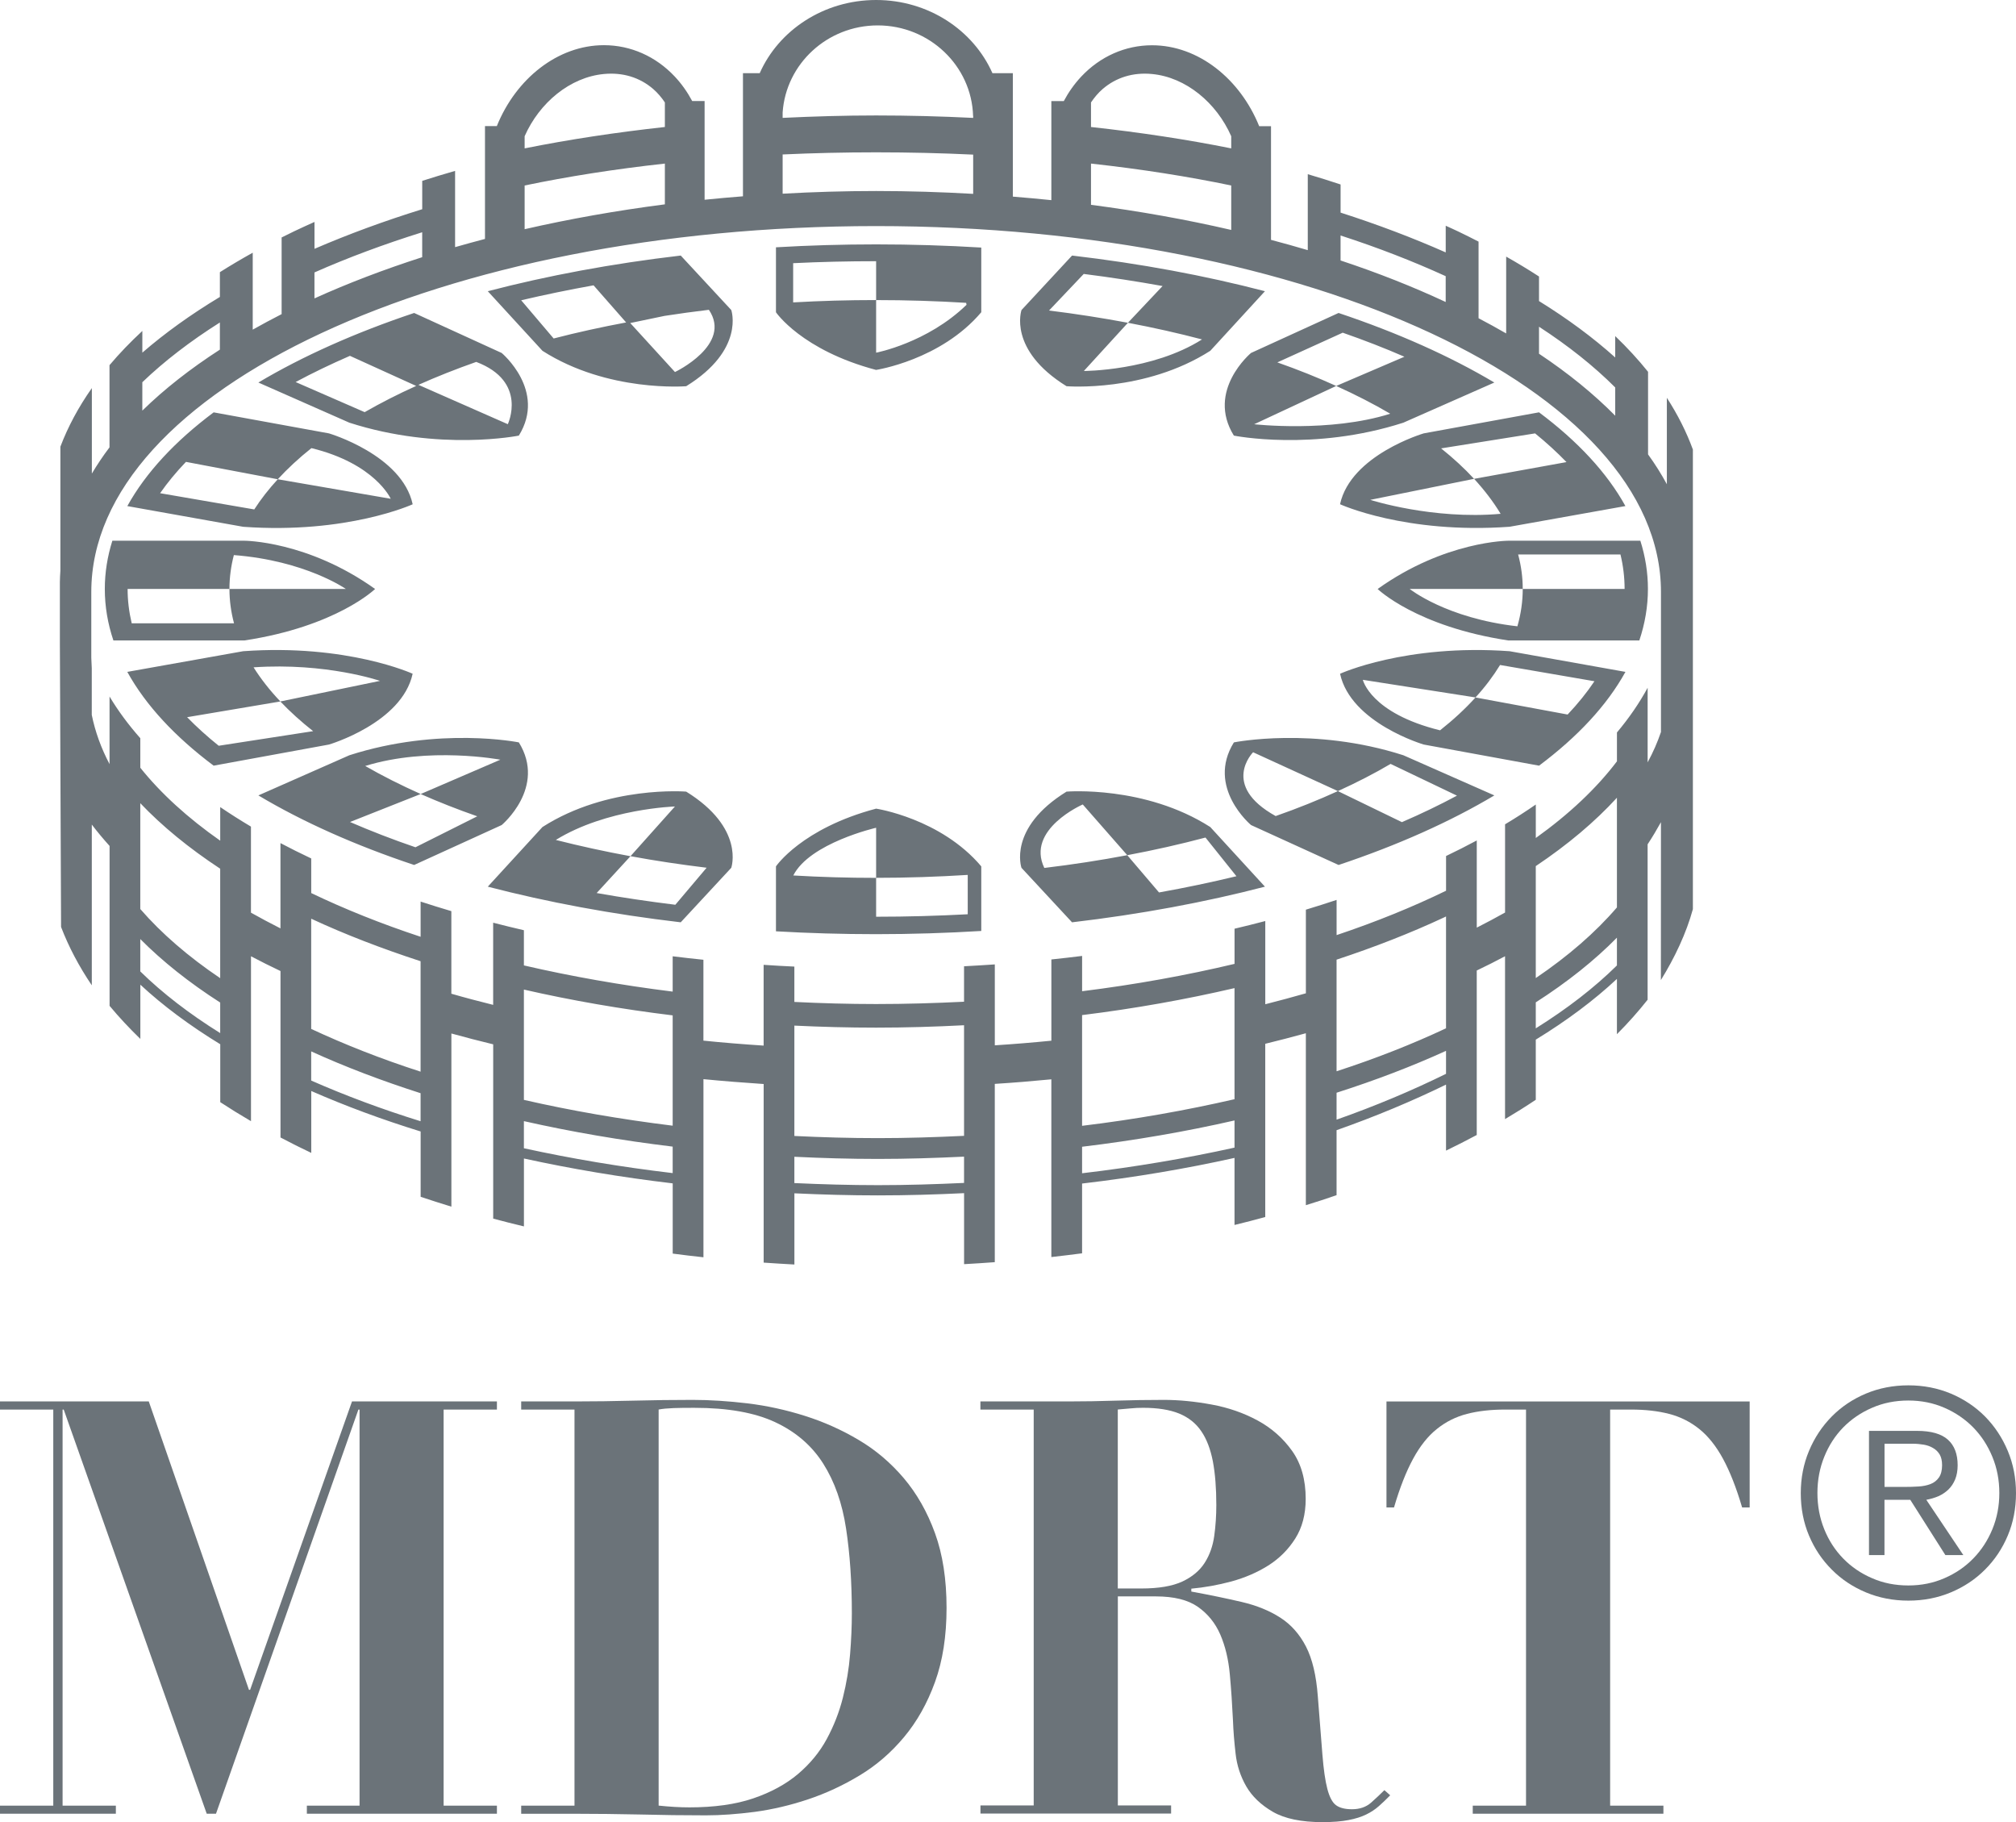 <?xml version="1.0" encoding="UTF-8"?><svg id="Layer_2" xmlns="http://www.w3.org/2000/svg" width="76.669" height="69.282" viewBox="0 0 76.669 69.282"><defs><style>.cls-1{fill:#6b7379;}</style></defs><g id="LOGO"><path class="cls-1" d="M5.658,53.287l3.81,10.965h.044l3.875-10.965h5.511v.309h-2.027v15.06h2.027v.308h-7.228v-.308h2.004v-15.06h-.044l-5.416,15.368h-.352l-5.439-15.368h-.043v15.06h2.026v.308H0v-.308h2.026v-15.06H0v-.309h5.658Z"/><path class="cls-1" d="M19.821,53.596v-.309h2.027c.748,0,1.496-.011,2.245-.03.748-.019,1.497-.029,2.245-.029.66,0,1.356.045,2.09.132.734.089,1.46.248,2.179.475.719.227,1.401.531,2.046.915.646.38,1.218.866,1.717,1.453.498.588.895,1.285,1.188,2.092.294.809.44,1.756.44,2.842,0,1.071-.146,2.011-.44,2.82-.293.809-.686,1.505-1.177,2.093-.491.588-1.052,1.073-1.683,1.453-.631.382-1.288.687-1.97.915-.681.227-1.357.385-2.024.475-.667.086-1.288.132-1.86.132-.837,0-1.67-.011-2.498-.032-.829-.017-1.661-.028-2.498-.028h-2.027v-.308h2.027v-15.06h-2.027ZM26.209,68.722c.951,0,1.763-.113,2.434-.341.673-.228,1.239-.537,1.7-.923.461-.39.827-.834,1.098-1.334.27-.499.475-1.023.614-1.573.138-.553.23-1.1.274-1.653.044-.548.067-1.068.067-1.553,0-1.188-.073-2.262-.22-3.225-.146-.961-.435-1.783-.866-2.464-.432-.684-1.039-1.209-1.821-1.576-.782-.368-1.81-.55-3.082-.55-.293,0-.556.001-.789.01-.235.009-.425.027-.57.055v15.06c.424.044.812.067,1.163.067Z"/><path class="cls-1" d="M37.285,53.596v-.309h3.325c.616,0,1.224-.011,1.826-.03.602-.019,1.21-.029,1.827-.029.572,0,1.177.059,1.816.177.639.117,1.221.32,1.75.607.527.286.964.67,1.31,1.155.345.485.517,1.092.517,1.826,0,.588-.133,1.091-.397,1.508-.266.419-.609.761-1.028,1.025-.418.264-.886.464-1.401.606-.515.138-1.024.228-1.524.274v.11c.718.131,1.358.265,1.922.397.564.132,1.05.33,1.461.594.409.263.736.63.978,1.101.242.47.391,1.1.45,1.893.073.924.132,1.664.175,2.221.045.559.107.992.188,1.3.081.308.19.515.329.617.14.103.342.154.607.154.294,0,.536-.083.727-.251.191-.171.36-.328.506-.475l.221.196c-.146.149-.29.285-.43.41-.14.124-.3.231-.484.32-.183.09-.408.161-.671.211-.265.052-.594.079-.992.079-.804,0-1.434-.131-1.888-.393-.454-.264-.789-.587-1.01-.967-.219-.382-.356-.796-.405-1.243-.052-.449-.086-.871-.1-1.267-.029-.602-.068-1.186-.12-1.752-.051-.565-.172-1.068-.361-1.508-.191-.44-.476-.792-.855-1.057-.379-.265-.912-.396-1.599-.396h-1.443v7.948h2.025v.309h-7.25v-.309h2.025v-15.052h-2.025ZM43.408,60.399c.657,0,1.175-.088,1.556-.264.378-.177.663-.416.853-.716.191-.3.31-.643.362-1.025.052-.38.078-.769.078-1.167,0-.646-.044-1.198-.131-1.66-.09-.462-.234-.846-.44-1.146-.203-.302-.486-.526-.844-.674-.357-.145-.814-.218-1.368-.218-.161,0-.323.006-.483.023-.16.014-.323.028-.481.042v6.804h.897Z"/><path class="cls-1" d="M57.241,53.596c-.542,0-1.027.055-1.453.165-.425.111-.807.302-1.144.574-.338.269-.64.648-.903,1.133-.264.485-.507,1.101-.726,1.849h-.287v-4.029h13.812v4.029h-.287c-.22-.748-.463-1.364-.726-1.849-.264-.485-.566-.863-.903-1.133-.338-.272-.719-.463-1.145-.574-.425-.11-.91-.165-1.453-.165h-.792v15.06h2.026v.308h-7.251v-.308h2.026v-15.06h-.793Z"/><path class="cls-1" d="M74.192,52.989c.499.211.933.501,1.3.871.366.372.654.806.864,1.307.209.499.313,1.034.313,1.608,0,.579-.104,1.116-.313,1.613-.209.496-.497.926-.864,1.292-.367.37-.801.658-1.3.867-.498.209-1.037.314-1.615.314-.58,0-1.12-.106-1.617-.314-.499-.209-.932-.497-1.298-.867-.367-.366-.656-.796-.865-1.292-.21-.497-.313-1.034-.313-1.613,0-.574.104-1.109.313-1.608.209-.5.498-.934.865-1.307.366-.37.798-.66,1.298-.871.498-.208,1.038-.314,1.617-.314.578,0,1.117.106,1.615.314ZM71.194,53.529c-.422.182-.788.433-1.097.747-.308.317-.548.688-.72,1.116-.173.426-.26.885-.26,1.375,0,.494.087.953.26,1.38.172.426.412.796.72,1.112.309.317.675.567,1.097.748.422.186.882.277,1.383.277.49,0,.949-.092,1.371-.277.421-.182.787-.431,1.095-.748.309-.316.551-.686.727-1.112.176-.427.265-.886.265-1.38,0-.49-.089-.95-.265-1.375-.176-.428-.418-.799-.727-1.116-.308-.314-.675-.565-1.095-.747-.422-.185-.881-.277-1.371-.277-.501,0-.961.092-1.383.277ZM71.078,59.129v-4.723h1.823c.538,0,.931.113,1.178.335.247.221.371.545.371.971,0,.204-.032.383-.094.537-.063.152-.149.283-.259.389-.112.106-.238.19-.381.254-.144.061-.296.105-.458.135l1.408,2.102h-.683l-1.335-2.102h-.981v2.102h-.59ZM72.962,56.521c.172-.01.324-.042.456-.093.132-.05.239-.134.319-.248.08-.115.121-.272.121-.468,0-.17-.031-.306-.093-.41-.062-.103-.146-.185-.254-.246-.105-.063-.225-.104-.356-.126-.132-.022-.272-.035-.419-.035h-1.067v1.642h.77c.177,0,.351-.004.523-.016Z"/><path class="cls-1" d="M37.318,35.399v-2.457c-1.543-1.825-3.999-2.195-3.999-2.195-2.831.75-3.809,2.195-3.809,2.195v2.469c1.246.072,2.517.109,3.809.109,1.357,0,2.691-.043,3.999-.122ZM33.319,31.473v1.905c1.183,0,2.346-.04,3.484-.111v1.496c-1.142.061-2.305.094-3.484.094v-1.478c-1.068,0-2.119-.03-3.15-.091.628-1.236,3.15-1.814,3.15-1.814ZM37.832,47.994v-6.781c.723-.046,1.441-.105,2.151-.174v6.758c.391-.044.782-.092,1.169-.142v-2.653c2.018-.237,3.956-.565,5.797-.975v2.55c.395-.095.784-.197,1.169-.302v-6.587c.523-.127,1.035-.261,1.544-.401v6.538c.395-.122.784-.247,1.168-.381v-2.471c1.491-.525,2.878-1.107,4.163-1.733v2.51c.398-.193.788-.391,1.168-.594v-6.254c.371-.176.729-.359,1.076-.543v6.193c.403-.239.793-.484,1.169-.735v-2.287c1.178-.72,2.214-1.494,3.086-2.309v2.102c.425-.426.814-.863,1.167-1.31v-5.909c.185-.281.352-.562.507-.843v1.425l-.002,4.579c.528-.853.969-1.789,1.217-2.698v-17.474c-.244-.669-.576-1.326-.99-1.967v3.286c-.209-.385-.446-.764-.715-1.135v-3.14c-.373-.465-.789-.917-1.249-1.358v.813c-.836-.75-1.802-1.468-2.898-2.145v-.934c-.398-.258-.815-.511-1.249-.756v2.921c-.34-.196-.689-.389-1.05-.578v-2.913c-.253-.13-.509-.26-.772-.385-.155-.075-.319-.146-.477-.219v1.014c-1.259-.557-2.593-1.062-3.998-1.513v-1.07c-.409-.136-.826-.267-1.248-.391v2.888c-.458-.136-.927-.266-1.398-.391v-4.322h-.45c-.726-1.798-2.313-3.077-4.075-3.077-1.015,0-1.972.424-2.693,1.192-.259.276-.481.59-.663.931h-.473v3.766c-.482-.051-.971-.093-1.464-.134V2.783h-.776c-.722-1.63-2.43-2.783-4.423-2.783-1.994,0-3.707,1.151-4.428,2.783h-.637v4.681c-.49.039-.977.081-1.459.131v-3.754h-.472c-.182-.341-.404-.655-.663-.931-.722-.768-1.678-1.192-2.693-1.192-1.761,0-3.349,1.279-4.074,3.077h-.45v4.29c-.383.101-.763.205-1.137.312v-2.899c-.423.122-.839.247-1.25.379v1.078c-1.438.446-2.807.949-4.097,1.506v-1.022c-.262.119-.525.235-.781.359-.158.077-.315.154-.469.231v2.915c-.377.193-.743.39-1.099.59v-2.925c-.434.241-.85.488-1.249.74v.942c-1.111.669-2.096,1.379-2.949,2.118v-.825c-.457.423-.874.857-1.249,1.301v3.126c-.249.327-.469.659-.671.996v-3.25c-.509.722-.908,1.468-1.197,2.228v4.715c-.008.142-.019.286-.019.43v2.355l.045,10.761c.291.759.682,1.499,1.169,2.219v-6.112c.208.274.435.546.676.813v6.08c.355.427.747.847,1.17,1.257v-2.062c.861.799,1.88,1.557,3.039,2.265v2.202c.376.246.766.488,1.169.723v-6.27c.362.191.737.379,1.122.561v6.329c.381.202.769.396,1.17.586v-2.353c1.29.565,2.677,1.081,4.16,1.539v2.484c.385.129.774.253,1.169.374v-6.584c.522.144,1.052.282,1.59.412v6.627c.385.104.774.202,1.169.296v-2.582c1.799.394,3.691.713,5.658.946v2.67c.386.051.777.098,1.169.14v-6.773c.757.074,1.52.134,2.29.185v6.791c.388.027.778.051,1.169.072v-2.707c1.046.049,2.104.079,3.178.079,1.107,0,2.197-.032,3.275-.085v2.7c.392-.022.782-.046,1.17-.076ZM36.663,43.188c-1.078.052-2.167.087-3.275.087-1.075,0-2.132-.031-3.178-.082v-4.196c1.027.049,2.063.077,3.109.077,1.126,0,2.24-.034,3.344-.091v4.204ZM46.949,43.636c-1.839.407-3.777.737-5.797.975v-1.008c2.004-.242,3.944-.576,5.797-1v1.033ZM46.949,41.795c-1.834.423-3.773.767-5.797,1.012v-4.21c2.005-.248,3.946-.595,5.797-1.026v4.224ZM54.993,40.83c-1.28.63-2.668,1.216-4.163,1.743v-1.024c1.47-.47,2.863-1.001,4.163-1.593v.874ZM54.993,39.099c-1.278.6-2.666,1.148-4.163,1.634v-4.244c1.44-.475,2.808-1.008,4.08-1.602.028-.014.055-.028.083-.04v4.253ZM61.492,36.709c-.856.845-1.892,1.646-3.086,2.392v-.988c1.206-.773,2.237-1.597,3.086-2.46v1.056ZM61.492,34.503c-.815.95-1.852,1.851-3.086,2.686v-4.257c1.219-.817,2.251-1.687,3.086-2.599v4.17ZM58.529,12.423c1.111.722,2.083,1.494,2.898,2.309v1.074c-.819-.829-1.789-1.618-2.898-2.356v-1.028ZM50.982,8.954c1.426.462,2.76.982,3.998,1.547v.982c-1.238-.578-2.572-1.107-3.998-1.579v-.949ZM41.491,3.895c.128-.188.272-.363.444-.511.515-.443,1.164-.639,1.875-.57,1.288.121,2.454,1.092,3.014,2.366v.462c-1.686-.339-3.48-.61-5.333-.813v-.934ZM41.491,6.22c1.921.211,3.706.494,5.333.833v1.69c-1.696-.393-3.482-.713-5.333-.955v-1.569ZM29.764,4.274c.126-1.845,1.698-3.308,3.617-3.308,1.966,0,3.572,1.537,3.626,3.444h.003v.073c-1.226-.061-2.46-.093-3.691-.093-1.186,0-2.373.035-3.555.092v-.207ZM29.764,5.873c1.151-.053,2.336-.081,3.555-.081,1.266,0,2.497.03,3.691.087v1.492c-1.211-.069-2.442-.108-3.691-.108-1.204,0-2.389.036-3.555.102v-1.492ZM19.952,5.18c.561-1.273,1.725-2.245,3.014-2.366.713-.069,1.361.127,1.875.57.171.148.317.322.444.511v.934c-1.853.203-3.647.474-5.333.813v-.462ZM19.952,7.053c1.627-.339,3.413-.622,5.333-.833v1.55c-1.851.239-3.635.556-5.333.945v-1.662ZM11.959,10.359c1.267-.561,2.641-1.072,4.097-1.528v.948c-1.456.469-2.829.992-4.097,1.567v-.987ZM5.413,14.533c.835-.801,1.825-1.561,2.949-2.271v1.032c-1.123.726-2.113,1.5-2.949,2.319v-1.08ZM8.374,39.281c-1.175-.732-2.192-1.516-3.039-2.345v-1.23c.84.845,1.854,1.654,3.039,2.414v1.162ZM8.374,37.193c-1.211-.817-2.231-1.698-3.039-2.629v-4.024c.832.874,1.847,1.707,3.039,2.491v4.162ZM15.995,42.633c-1.487-.461-2.875-.982-4.16-1.547v-1.109c1.299.592,2.691,1.119,4.16,1.59v1.067ZM15.995,40.748c-1.495-.482-2.883-1.03-4.16-1.625v-4.191c1.296.603,2.691,1.137,4.16,1.617v4.199ZM25.582,44.605c-1.97-.233-3.861-.552-5.658-.945v-1.031c1.811.409,3.705.733,5.658.969v1.008ZM25.582,42.802c-1.973-.243-3.865-.571-5.658-.981v-4.194c1.81.414,3.703.742,5.658.981v4.195ZM29.041,36.688v3.069c-.77-.051-1.534-.111-2.29-.189v-3.075c-.393-.041-.783-.083-1.169-.132v1.343c-1.974-.246-3.866-.581-5.658-.996v-1.338c-.395-.092-.785-.186-1.169-.286v3.124c-.538-.134-1.069-.273-1.59-.424v-3.14c-.396-.116-.785-.239-1.169-.363v1.338c-1.498-.494-2.887-1.052-4.16-1.662v-1.316c-.402-.189-.792-.385-1.17-.584v3.243c-.388-.197-.762-.395-1.122-.598v-3.272c-.407-.242-.795-.489-1.169-.742v1.277c-1.23-.861-2.253-1.792-3.039-2.773v-1.123c-.454-.513-.846-1.044-1.17-1.585v2.57c-.324-.616-.548-1.24-.676-1.871v-1.773l-.018-.4v-2.504c0-7.683,13.363-13.91,29.847-13.91s29.848,6.227,29.848,13.91v5.327c-.132.389-.3.772-.507,1.154v-2.836c-.315.58-.705,1.15-1.167,1.699v1.098c-.782,1.032-1.821,2.009-3.086,2.915v-1.273c-.372.257-.762.509-1.169.752v3.355c-.347.195-.705.385-1.076.574v-3.315c-.377.203-.766.399-1.168.592v1.32c-1.271.618-2.663,1.184-4.163,1.687v-1.338c-.382.128-.773.251-1.168.371v3.18c-.506.144-1.021.284-1.544.416v-3.164c-.385.103-.775.198-1.169.292v1.337c-1.832.436-3.771.787-5.797,1.04v-1.342c-.386.048-.777.093-1.169.134v3.089c-.711.071-1.428.129-2.151.176v-3.077c-.387.026-.777.051-1.17.071v1.348c-1.098.054-2.213.088-3.344.088-1.052,0-2.086-.03-3.109-.08v-1.344c-.391-.018-.781-.04-1.169-.067ZM33.388,45.063c-1.074,0-2.132-.031-3.178-.079v-1c1.05.051,2.109.082,3.178.082,1.102,0,2.194-.035,3.275-.087v.999c-1.078.051-2.167.085-3.275.085ZM40.771,35.069c2.603-.305,5.065-.765,7.335-1.355l-2.079-2.268c-2.487-1.592-5.466-1.346-5.466-1.346-2.244,1.386-1.714,2.897-1.714,2.897l1.923,2.072ZM41.177,30.587l1.693,1.93c1.03-.193,2.023-.418,2.975-.671l1.177,1.471c-.948.229-1.931.436-2.944.617l-1.208-1.417h0c-1.018.193-2.072.355-3.154.485-.708-1.468,1.462-2.414,1.462-2.414ZM15.694,19.173c-.408-1.877-3.182-2.694-3.182-2.694l-4.386-.8c-1.464,1.095-2.582,2.293-3.284,3.564l4.407.787c3.957.285,6.446-.856,6.446-.856ZM7.072,17.562l3.491.661c.376-.407.803-.805,1.281-1.184,2.426.592,3.015,1.926,3.015,1.926l-4.295-.742c-.343.373-.643.756-.894,1.147l-3.581-.617c.282-.405.61-.802.984-1.192ZM50.963,19.173s2.489,1.141,6.447.856l4.405-.787c-.702-1.271-1.819-2.469-3.285-3.564l-4.385.8s-2.775.817-3.183,2.694ZM58.38,16.479c.436.355.835.72,1.194,1.091l-3.515.637h.002c.395.432.734.874,1.008,1.33-2.592.231-4.957-.531-4.957-.531l3.947-.799c-.367-.399-.787-.785-1.253-1.158l3.574-.57ZM33.319,14.065s2.456-.371,3.999-2.193v-2.459c-1.308-.079-2.642-.121-3.999-.121-1.292,0-2.563.038-3.809.111v2.47s.978,1.443,3.809,2.193ZM30.164,10.007c1.036-.051,2.088-.075,3.155-.075v1.478c1.162,0,2.305.036,3.424.105l.014.075c-1.496,1.452-3.438,1.82-3.438,1.82v-2.001c-1.069,0-2.122.03-3.155.089v-1.492ZM19.732,16.563c1.06-1.713-.653-3.142-.653-3.142l-3.329-1.521c-2.246.752-4.242,1.644-5.924,2.645l3.461,1.527c3.426,1.103,6.445.491,6.445.491ZM18.111,13.761c1.973.746,1.201,2.368,1.201,2.368l-3.399-1.496c.694-.31,1.427-.6,2.198-.872ZM13.308,13.53l2.519,1.144c-.697.314-1.351.649-1.959.997l-2.625-1.145c.647-.347,1.337-.679,2.065-.996ZM40.561,14.685s2.979.245,5.466-1.346l2.079-2.266c-2.269-.592-4.732-1.052-7.335-1.356l-1.923,2.072s-.53,1.51,1.714,2.897ZM41.214,10.416c1.026.13,2.025.284,2.999.46l-1.318,1.397c.973.184,1.914.395,2.818.633-1.893,1.2-4.494,1.2-4.494,1.2l1.676-1.833c-.97-.182-1.973-.339-3-.466l1.32-1.391ZM46.925,16.563s3.018.612,6.444-.491l3.461-1.527c-1.682-1.001-3.678-1.893-5.924-2.645l-3.33,1.521s-1.713,1.429-.652,3.142ZM48.578,13.779l2.486-1.129c.819.286,1.605.59,2.346.914l-2.593,1.111c.734.332,1.422.685,2.055,1.056-2.301.726-5.176.4-5.176.4l3.121-1.456c-.705-.319-1.452-.619-2.239-.896ZM14.265,22.395c-2.57-1.835-4.975-1.835-4.975-1.835h-5.017c-.188.598-.287,1.21-.287,1.833,0,.667.112,1.322.327,1.96h4.977c3.507-.531,4.975-1.958,4.975-1.958ZM5.009,23.7c-.102-.43-.156-.866-.156-1.307h3.873c0-.434.058-.866.168-1.287,2.725.211,4.257,1.287,4.257,1.287h-4.425c0,.442.06.88.174,1.307h-3.891ZM52.392,22.395s1.467,1.427,4.974,1.958h4.978c.214-.638.327-1.293.327-1.96,0-.622-.099-1.234-.288-1.833h-5.017s-2.404,0-4.974,1.835ZM61.627,21.083c.103.43.157.866.157,1.31h-3.874c0,.48-.07.955-.203,1.421-2.71-.306-4.097-1.421-4.097-1.421h4.3c0-.444-.06-.88-.175-1.31h3.892ZM25.888,9.717c-2.605.304-5.067.764-7.337,1.356l2.079,2.266c2.487,1.591,5.466,1.346,5.466,1.346,2.244-1.386,1.714-2.897,1.714-2.897l-1.922-2.072ZM21.056,12.871l-1.235-1.454c.89-.209,1.809-.399,2.752-.568l1.239,1.411c-.95.178-1.871.38-2.756.61ZM25.669,14.146l-1.701-1.863,1.306-.272c.553-.087,1.115-.162,1.685-.231.899,1.326-1.29,2.366-1.29,2.366ZM26.096,30.1s-2.978-.246-5.466,1.346l-2.079,2.268c2.27.59,4.732,1.05,7.337,1.355l1.922-2.072s.53-1.51-1.714-2.897ZM25.684,34.402c-1.022-.126-2.021-.274-2.993-.446l1.287-1.401h-.008c-.977-.18-1.923-.387-2.832-.618,1.931-1.192,4.53-1.272,4.53-1.272l-1.69,1.89c.937.174,1.905.318,2.895.439l-1.19,1.408ZM19.732,28.228s-3.019-.612-6.445.489l-3.461,1.527c1.682,1.004,3.678,1.896,5.924,2.645l3.329-1.518s1.713-1.429.653-3.143ZM18.151,31.038l-2.351,1.178c-.872-.298-1.704-.621-2.489-.961l2.688-1.064h0c-.753-.337-1.458-.691-2.11-1.066,2.426-.752,5.139-.239,5.139-.239l-3.03,1.306c.681.3,1.399.584,2.153.847ZM46.925,28.228c-1.061,1.714.652,3.143.652,3.143l3.33,1.518c2.246-.75,4.241-1.642,5.924-2.645l-3.461-1.527c-3.426-1.1-6.444-.489-6.444-.489ZM53.314,31.26l-2.433-1.18c-.742.339-1.532.657-2.367.949-2.111-1.17-.858-2.426-.858-2.426l3.225,1.477c.714-.324,1.385-.669,2.004-1.034l2.524,1.207c-.656.352-1.355.689-2.095,1.008ZM15.694,25.618s-2.489-1.141-6.446-.857l-4.407.786c.702,1.273,1.82,2.469,3.284,3.566l4.386-.803s2.774-.815,3.182-2.692ZM8.319,28.357c-.44-.353-.841-.716-1.203-1.087l3.546-.598-.001-.002c-.398-.418-.738-.852-1.018-1.296,2.767-.188,4.809.515,4.809.515l-3.791.783c.368.387.785.764,1.248,1.129l-3.591.555ZM50.963,25.618c.408,1.877,3.183,2.692,3.183,2.692l4.385.803c1.466-1.097,2.583-2.293,3.285-3.566l-4.405-.786c-3.958-.284-6.447.857-6.447.857ZM59.618,27.169l-3.504-.649c-.391.432-.841.848-1.348,1.249-2.645-.651-2.937-1.92-2.937-1.92l4.285.67c.365-.399.676-.813.934-1.234l3.589.618c-.289.432-.63.853-1.019,1.265Z"/></g></svg>